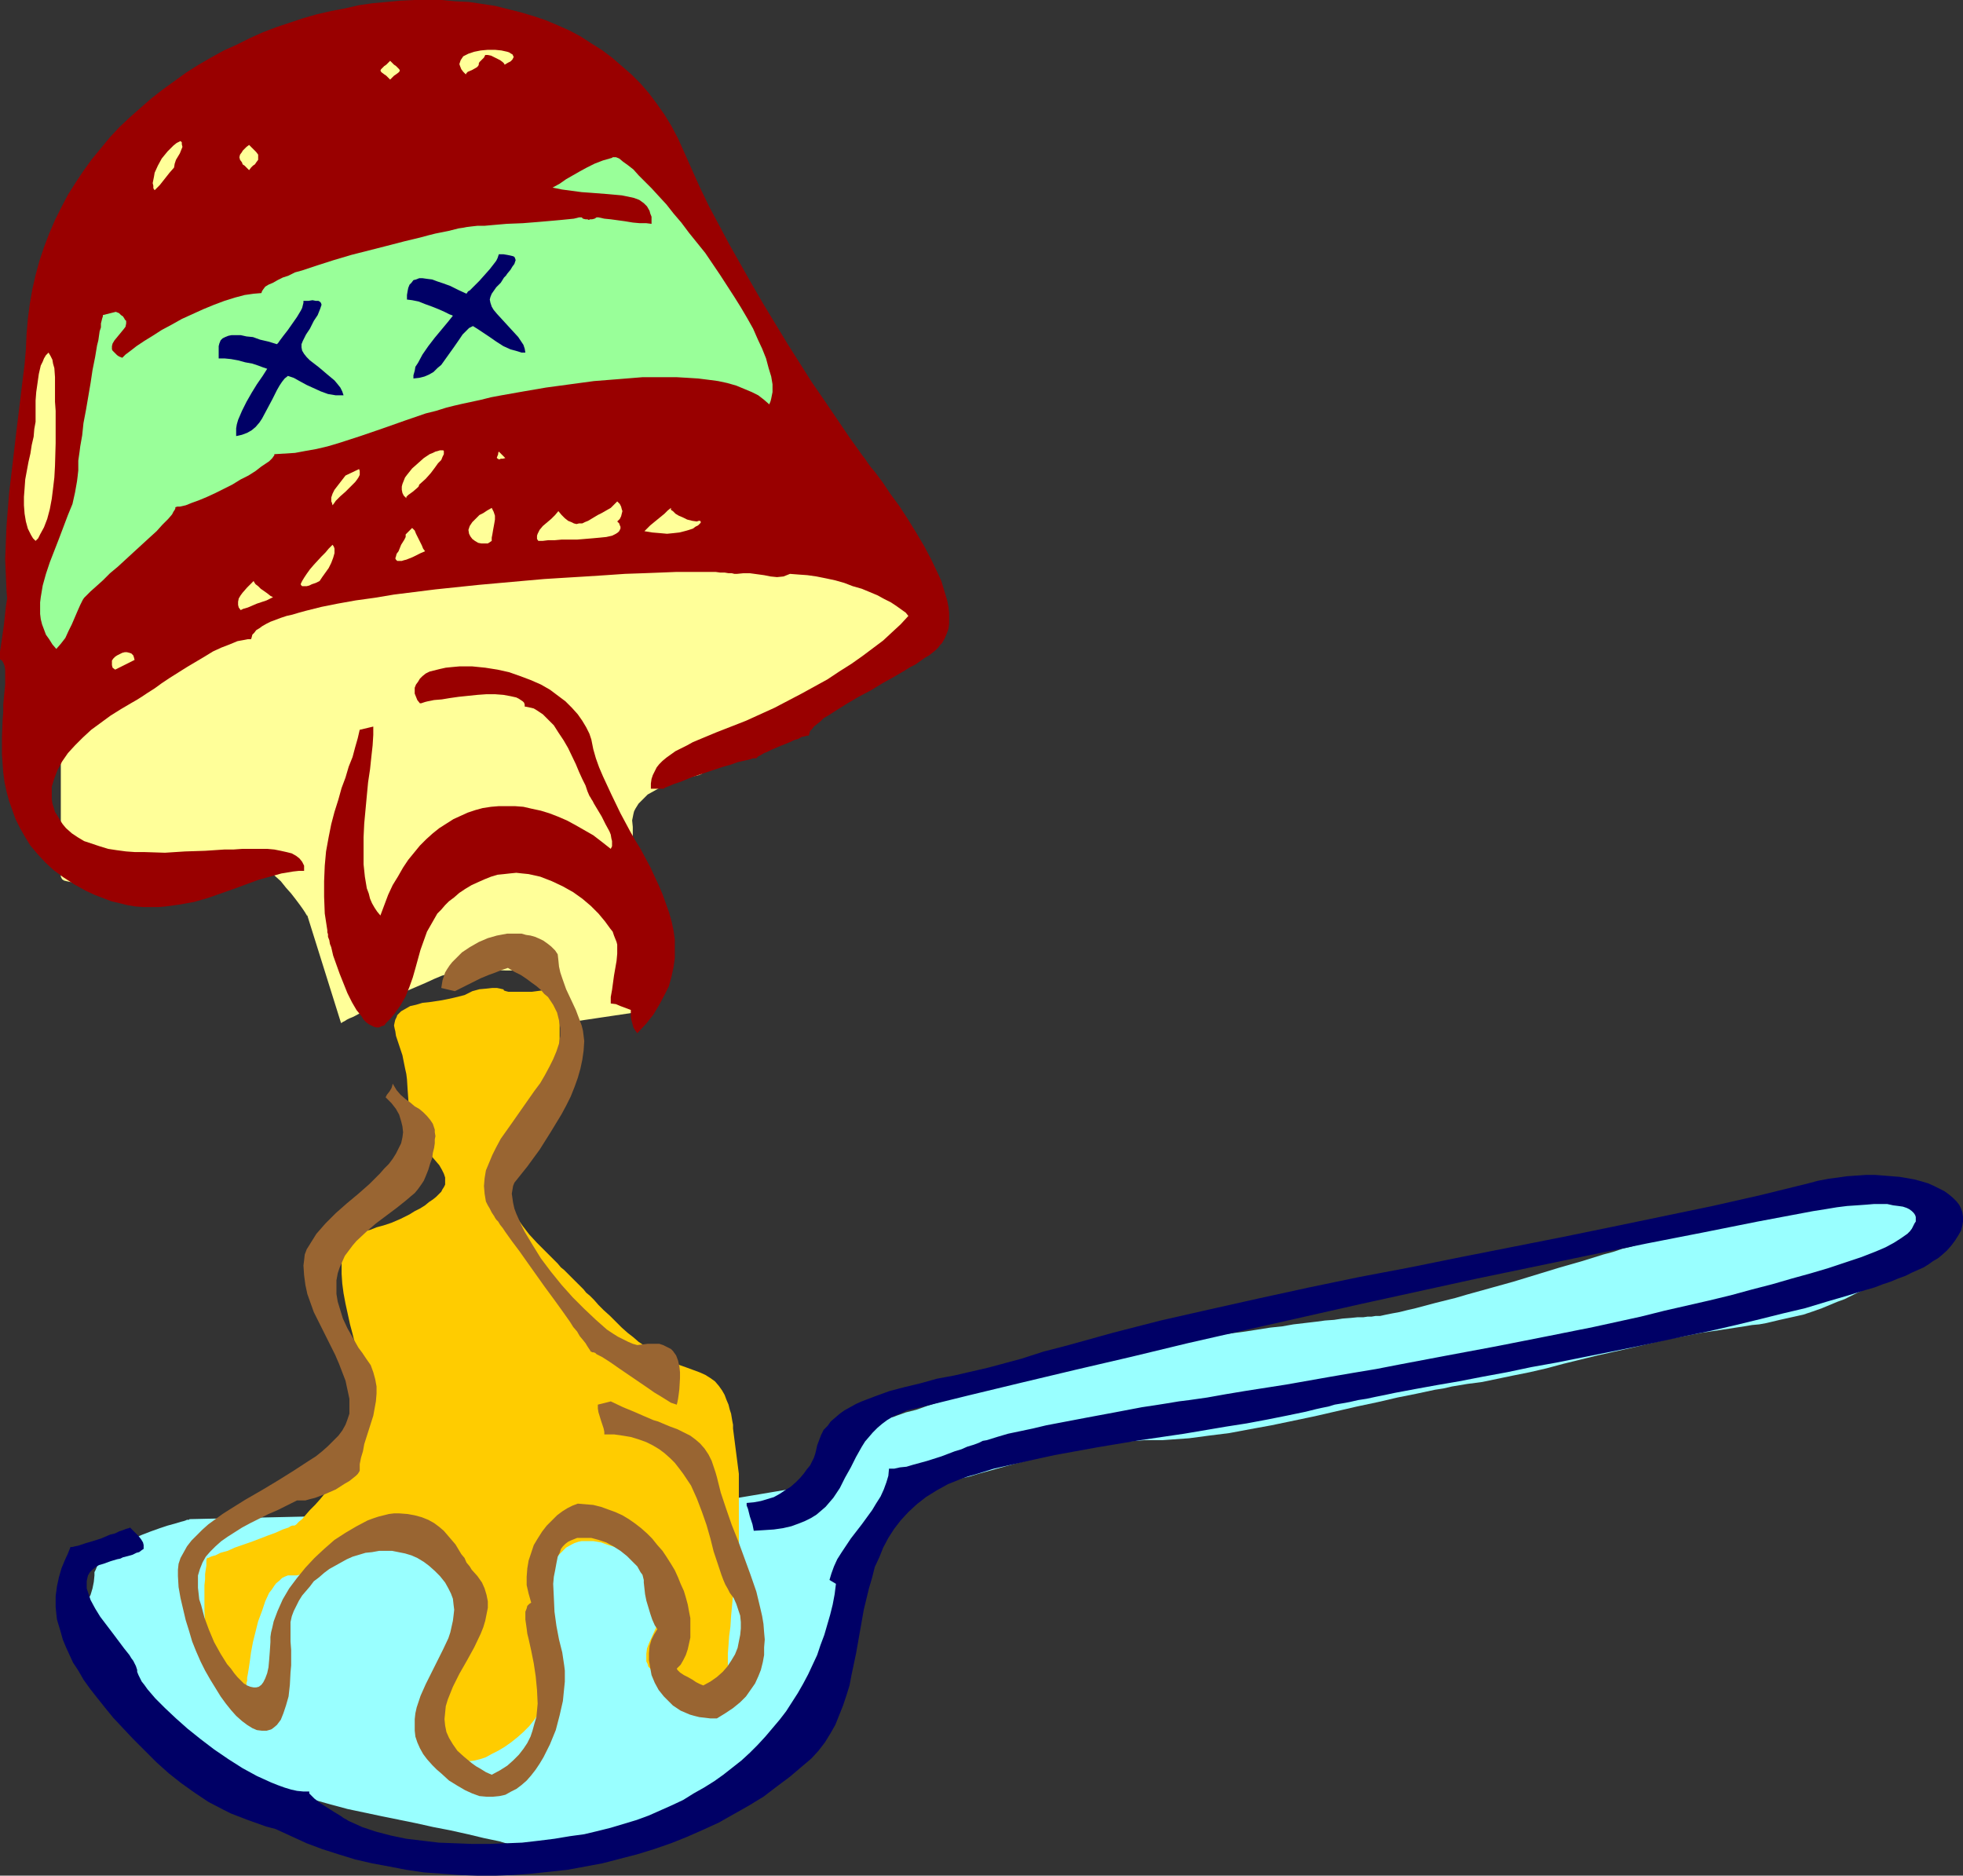 <?xml version="1.0" encoding="UTF-8" standalone="no"?>
<svg
   version="1.0"
   width="129.724mm"
   height="123.939mm"
   id="svg27"
   sodipodi:docname="Medicine &amp; Spoon 2.wmf"
   xmlns:inkscape="http://www.inkscape.org/namespaces/inkscape"
   xmlns:sodipodi="http://sodipodi.sourceforge.net/DTD/sodipodi-0.dtd"
   xmlns="http://www.w3.org/2000/svg"
   xmlns:svg="http://www.w3.org/2000/svg">
  <rect width="100%" height="100%" fill="#333333" stroke="none"/>
  <sodipodi:namedview
     id="namedview27"
     pagecolor="#ffffff"
     bordercolor="#000000"
     borderopacity="0.25"
     inkscape:showpageshadow="2"
     inkscape:pageopacity="0.0"
     inkscape:pagecheckerboard="0"
     inkscape:deskcolor="#d1d1d1"
     inkscape:document-units="mm" />
  <defs
     id="defs1">
    <pattern
       id="WMFhbasepattern"
       patternUnits="userSpaceOnUse"
       width="6"
       height="6"
       x="0"
       y="0" />
  </defs>
  <path
     style="fill:#99ffff;fill-opacity:1;fill-rule:evenodd;stroke:none"
     d="m 47.349,379.4 v 0 l -0.162,0.162 h -0.485 l -0.323,0.162 -0.485,0.162 -0.646,0.162 -1.616,0.485 -1.778,0.485 -1.939,0.646 -2.262,0.808 -2.101,0.808 -2.262,0.97 -2.101,1.131 -2.101,1.131 -1.778,1.293 -1.454,1.293 -0.646,0.646 -0.646,0.808 -0.323,0.646 -0.323,0.808 -0.323,0.646 v 0.808 l -0.162,1.616 -0.323,1.616 -0.485,1.616 -0.808,1.616 -0.808,1.616 -0.646,1.616 -0.646,1.616 -0.646,1.777 -0.485,1.616 -0.162,1.777 0.162,1.777 0.162,0.97 0.162,0.97 0.323,0.97 0.485,0.808 0.646,1.131 0.646,0.97 0.808,0.97 0.97,0.97 1.131,0.97 1.131,1.131 2.586,1.939 2.424,1.939 2.424,1.616 2.262,1.616 2.262,1.454 2.101,1.293 4.525,2.585 4.525,2.262 2.424,1.131 2.424,1.293 2.586,1.131 2.586,1.293 2.909,1.454 3.07,1.616 3.232,1.454 3.555,1.454 3.717,1.293 3.878,1.131 4.04,1.131 4.202,1.131 8.403,1.777 8.726,1.777 4.363,0.97 4.202,0.808 4.363,0.97 4.04,0.97 3.878,0.808 3.717,1.131 1.778,0.485 1.778,0.485 1.616,0.323 1.454,0.323 2.909,0.646 2.586,0.485 2.424,0.162 h 2.262 l 2.101,-0.162 2.101,-0.323 2.101,-0.485 2.262,-0.646 2.101,-0.808 2.424,-0.97 2.586,-1.131 1.454,-0.485 1.454,-0.646 1.454,-0.646 1.616,-0.808 1.778,-0.646 1.778,-0.808 3.555,-1.616 3.07,-1.616 3.07,-1.777 2.586,-1.777 2.424,-1.777 2.101,-1.616 2.101,-1.777 1.778,-1.777 1.616,-1.616 1.454,-1.616 1.454,-1.616 1.293,-1.616 1.131,-1.454 1.131,-1.293 0.97,-1.293 1.131,-1.131 0.97,-1.293 0.808,-1.454 0.808,-1.777 0.646,-1.777 0.646,-2.262 0.485,-2.262 0.808,-4.686 0.808,-4.686 0.323,-2.262 0.323,-2.101 0.485,-1.939 0.323,-1.777 0.323,-1.454 0.485,-1.293 0.323,-0.485 0.485,-0.646 0.808,-1.454 0.97,-1.616 1.293,-1.939 1.293,-2.101 1.454,-2.101 2.909,-4.363 1.454,-1.939 1.293,-1.939 1.293,-1.939 1.131,-1.454 0.485,-0.808 0.485,-0.485 0.323,-0.646 0.323,-0.485 0.323,-0.323 0.162,-0.162 v -0.162 l 0.162,-0.162 h 0.162 l 0.162,-0.162 0.646,-0.162 0.646,-0.323 0.97,-0.323 1.131,-0.323 1.293,-0.323 1.454,-0.485 1.454,-0.646 1.778,-0.485 1.939,-0.646 1.939,-0.646 2.101,-0.485 2.101,-0.646 4.686,-1.293 4.686,-1.293 5.01,-1.293 5.171,-1.293 5.171,-0.97 5.01,-0.97 4.848,-0.646 2.424,-0.323 2.424,-0.162 2.101,-0.162 h 2.262 2.101 l 2.262,-0.162 4.525,-0.323 4.848,-0.646 5.171,-0.646 5.171,-0.97 5.333,-0.97 10.827,-2.262 10.504,-2.424 5.333,-1.131 4.848,-1.131 4.848,-0.97 4.525,-0.97 2.101,-0.323 2.101,-0.485 1.939,-0.323 1.939,-0.323 3.717,-0.485 3.878,-0.808 3.878,-0.808 4.04,-0.808 4.202,-0.97 4.202,-1.131 8.565,-2.101 8.726,-1.939 8.726,-2.101 4.363,-0.808 4.202,-0.808 4.363,-0.646 4.202,-0.646 2.101,-0.323 1.939,-0.323 1.778,-0.162 1.778,-0.323 3.394,-0.808 2.909,-0.646 2.909,-0.646 2.424,-0.808 2.262,-0.808 1.939,-0.808 1.939,-0.808 1.778,-0.646 3.232,-1.616 2.909,-1.293 3.07,-1.293 1.616,-0.485 1.616,-0.808 1.454,-0.97 1.616,-1.131 2.747,-2.262 2.586,-2.424 1.131,-1.131 0.97,-1.131 0.97,-0.97 0.646,-0.97 0.646,-0.646 0.485,-0.646 0.162,-0.323 0.162,-0.162 v 0 l -0.162,-0.162 -0.162,-0.485 -0.646,-0.646 -0.646,-0.808 -0.97,-1.131 -1.131,-1.131 -1.131,-1.131 -1.454,-1.293 -1.454,-1.131 -1.616,-0.97 -1.778,-0.97 -1.778,-0.808 -1.939,-0.646 -1.939,-0.323 h -2.101 l -0.97,0.162 -1.131,0.162 -0.97,0.323 -1.293,0.323 -2.586,0.646 -2.909,0.808 -3.232,0.97 -3.394,0.97 -3.394,0.97 -7.272,2.101 -7.272,2.101 -3.555,0.97 -3.394,0.97 -3.07,0.808 -3.07,0.97 -2.586,0.646 -1.131,0.323 -1.131,0.323 -1.131,0.323 -1.454,0.323 -1.616,0.485 -1.778,0.485 -2.101,0.646 -2.101,0.485 -2.424,0.808 -2.424,0.646 -2.586,0.808 -2.586,0.808 -5.656,1.616 -5.818,1.777 -5.818,1.777 -5.818,1.616 -5.818,1.616 -2.747,0.808 -2.586,0.646 -2.586,0.646 -2.424,0.646 -2.424,0.646 -2.101,0.485 -1.939,0.485 -1.778,0.323 -1.616,0.323 -1.454,0.323 h -1.131 l -0.97,0.162 h -0.97 l -1.131,0.162 h -1.454 l -1.616,0.162 -2.101,0.162 -2.101,0.323 -2.262,0.162 -2.424,0.323 -2.747,0.323 -2.747,0.323 -2.747,0.485 -3.07,0.323 -6.141,0.97 -6.141,0.808 -6.464,0.97 -5.979,0.97 -3.07,0.485 -2.909,0.485 -2.747,0.323 -2.586,0.485 -2.424,0.485 -2.262,0.323 -2.262,0.485 -1.939,0.323 -1.616,0.485 -1.454,0.323 -1.293,0.323 -0.97,0.162 -0.808,0.323 -0.97,0.323 -0.97,0.323 -1.131,0.323 -2.586,0.808 -2.909,0.97 -2.909,0.97 -3.232,0.97 -6.787,2.101 -6.787,2.101 -3.232,0.97 -3.07,0.97 -2.747,0.97 -2.586,0.646 -2.262,0.808 -0.808,0.323 -0.97,0.162 -1.616,0.808 -1.616,0.808 -1.616,0.97 -1.616,1.293 -1.778,1.293 -1.616,1.454 -2.909,2.909 -1.454,1.454 -1.293,1.293 -1.131,1.293 -0.97,1.131 -0.808,0.97 -0.646,0.646 -0.162,0.162 -0.162,0.323 v 0 l -0.162,0.162 -33.613,5.655 z"
     id="path1" />
  <path
     style="fill:#ffcc00;fill-opacity:1;fill-rule:evenodd;stroke:none"
     d="m 125.725,247.062 v 0 h -0.162 l -0.646,-0.162 -0.808,-0.162 h -1.131 l -1.454,0.162 -1.778,0.162 -1.778,0.485 -0.97,0.485 -0.97,0.485 -1.293,0.323 -1.293,0.323 -1.454,0.323 -1.616,0.323 -3.232,0.485 -1.616,0.162 -1.616,0.485 -1.454,0.323 -1.131,0.646 -1.131,0.646 -0.97,0.97 -0.162,0.485 -0.323,0.646 -0.162,0.646 -0.162,0.808 0.162,0.808 0.162,0.646 0.162,1.131 0.323,0.97 0.646,1.939 0.646,1.939 0.323,1.616 0.323,1.616 0.323,1.454 0.162,1.293 0.162,2.585 0.162,2.262 0.162,2.424 0.162,1.131 0.323,1.293 0.323,1.454 0.485,1.616 0.646,1.454 0.808,1.454 0.808,1.293 1.131,1.131 0.97,1.131 0.97,1.131 0.97,1.131 0.646,1.131 0.485,0.97 0.323,0.97 v 1.131 0.646 l -0.323,0.646 -0.323,0.485 -0.323,0.646 -0.646,0.646 -0.646,0.646 -0.808,0.646 -0.97,0.646 -0.97,0.808 -1.293,0.808 -1.293,0.646 -1.293,0.808 -2.262,1.131 -2.262,0.97 -1.939,0.646 -1.778,0.485 -1.616,0.646 -1.454,0.323 -1.131,0.323 -1.131,0.485 -0.97,0.485 -0.808,0.646 -0.646,0.808 -0.485,0.97 -0.323,1.293 -0.162,0.646 v 0.808 0.97 0.97 2.262 l 0.162,2.424 0.323,2.424 0.485,2.585 1.131,5.171 0.646,2.424 0.646,2.585 0.646,2.262 0.646,2.101 0.646,1.939 0.485,1.616 0.485,1.454 0.162,0.485 0.162,0.485 0.162,0.323 0.162,0.323 v 0.162 0 l 0.162,0.162 v 0.485 l 0.162,0.646 v 0.646 0.646 0.646 l -0.162,1.616 -0.162,1.131 -0.323,1.131 -0.162,1.293 -0.485,1.293 -0.485,1.454 -0.646,1.777 -0.808,1.777 -1.131,1.777 -1.131,1.939 -2.747,3.716 -2.909,3.555 -1.454,1.777 -1.293,1.454 -1.293,1.293 -1.131,1.293 -0.808,0.97 -0.808,0.646 -0.323,0.323 -0.162,0.162 v 0.162 h -0.162 l -0.162,0.162 -0.323,0.162 h -0.485 l -0.485,0.162 -0.485,0.323 -1.454,0.485 -1.778,0.808 -1.778,0.646 -4.202,1.616 -4.202,1.454 -1.778,0.808 -1.778,0.485 -1.293,0.646 -0.646,0.162 -0.485,0.162 -0.323,0.162 -0.323,0.162 h -0.323 v 0 0.162 l -0.162,0.323 v 0.646 0.808 l -0.162,0.97 -0.162,1.131 v 1.293 l -0.162,1.454 v 3.07 3.393 l 0.162,3.232 0.485,3.232 0.323,1.616 0.485,1.454 0.485,1.293 0.808,1.293 0.808,1.131 0.646,0.97 0.97,0.97 0.808,0.97 0.808,0.646 0.808,0.646 0.808,0.485 0.646,0.485 0.485,0.323 0.485,0.162 0.323,0.323 v 0 -0.323 l 0.162,-0.485 v -0.485 l 0.162,-0.485 v -0.808 l 0.162,-0.808 0.162,-0.97 0.323,-2.101 0.323,-2.424 0.485,-2.585 0.646,-2.585 0.646,-2.585 0.97,-2.585 0.808,-2.424 0.97,-2.101 0.646,-0.808 0.646,-0.97 0.485,-0.646 0.808,-0.646 0.646,-0.646 0.646,-0.323 0.808,-0.323 h 0.646 1.616 l 1.293,-0.323 1.454,-0.485 1.131,-0.485 2.424,-1.293 2.262,-1.616 2.586,-1.616 1.293,-0.646 1.454,-0.646 1.454,-0.646 1.778,-0.485 1.778,-0.162 2.101,-0.162 3.878,0.162 h 1.939 l 1.778,0.162 1.778,0.323 1.616,0.323 1.454,0.485 1.293,0.485 1.293,0.485 1.131,0.646 0.97,0.808 0.808,0.97 0.646,0.97 0.485,1.293 0.162,1.293 0.162,1.454 v 3.07 l -0.323,2.909 -0.323,2.747 -0.323,2.585 -0.646,2.747 -0.808,2.585 -0.646,2.909 -1.131,2.909 -0.485,1.616 -0.646,1.454 -0.646,1.293 -0.808,1.131 -0.646,0.97 -0.323,0.646 -0.323,0.485 -0.646,0.808 -0.485,0.808 -0.485,0.808 -0.162,0.646 -0.162,0.808 0.162,0.485 0.323,0.646 0.646,0.485 0.808,0.646 1.131,0.485 1.293,0.485 0.97,0.646 0.808,0.646 0.646,0.646 0.485,0.646 0.485,0.808 0.646,1.293 0.808,1.293 0.323,0.485 0.323,0.485 0.646,0.485 0.646,0.162 0.808,0.162 0.97,0.162 1.131,-0.162 1.293,-0.323 1.454,-0.485 1.454,-0.808 1.616,-0.808 1.616,-0.97 1.616,-1.131 1.616,-1.293 1.454,-1.293 1.454,-1.454 1.293,-1.616 1.131,-1.616 0.97,-1.454 0.808,-1.616 0.323,-1.777 0.162,-1.454 v -1.777 -1.616 l -0.162,-3.716 -0.162,-3.716 -0.323,-3.555 -0.162,-1.777 -0.162,-1.454 -0.162,-1.454 v -1.131 l -0.162,-0.97 v -0.808 -0.323 -0.323 -0.162 -0.485 l 0.162,-0.646 0.162,-0.97 0.323,-1.293 0.323,-1.293 0.485,-1.293 0.485,-1.454 0.808,-1.293 0.808,-1.293 1.131,-1.131 1.131,-1.131 1.454,-0.808 0.646,-0.323 0.97,-0.323 0.808,-0.162 h 0.97 0.808 1.131 l 1.939,0.323 1.778,0.646 1.616,0.485 1.616,0.808 1.293,0.97 1.131,0.808 1.131,1.131 0.97,1.131 0.808,0.97 0.808,1.293 1.293,2.424 1.131,2.262 1.131,2.262 0.323,0.485 0.162,0.646 v 1.131 l -0.323,1.131 -0.485,1.293 -2.424,5.332 -0.485,1.293 -0.162,1.293 v 1.293 0.646 l 0.323,0.646 0.162,0.646 0.485,0.485 0.485,0.646 0.808,0.646 0.808,0.485 0.808,0.646 1.131,0.485 1.293,0.485 1.293,0.485 1.131,0.485 1.131,0.323 1.131,0.485 1.778,0.485 1.616,0.162 1.293,0.323 1.131,-0.162 0.97,-0.162 0.808,-0.323 0.485,-0.485 0.485,-0.485 0.323,-0.808 0.162,-0.646 0.323,-1.939 v -1.939 -0.646 -0.646 -0.808 -0.808 l 0.162,-2.101 0.162,-2.262 0.323,-2.424 0.162,-2.585 0.485,-5.332 0.323,-2.585 0.162,-2.424 0.323,-2.262 0.162,-1.939 0.162,-0.97 v -0.808 l 0.162,-0.646 v -0.646 l 0.162,-0.485 v -0.323 -0.162 -0.162 -16.805 l -1.454,-11.311 v -0.485 -0.485 l -0.162,-0.808 -0.162,-0.97 -0.162,-0.97 -0.323,-0.97 -0.323,-1.293 -0.485,-1.131 -0.485,-1.293 -0.646,-1.131 -0.808,-1.131 -0.97,-1.131 -1.131,-0.808 -1.293,-0.808 -1.454,-0.646 -3.07,-1.131 -2.747,-0.97 -2.747,-1.293 -2.586,-1.454 -2.586,-1.777 -1.454,-0.97 -1.293,-1.131 -1.454,-1.131 -1.454,-1.293 -1.454,-1.454 -1.454,-1.454 -1.616,-1.454 -1.293,-1.293 -1.131,-1.293 -0.97,-0.97 -0.97,-0.808 -0.646,-0.808 -1.454,-1.454 -2.586,-2.585 -0.808,-0.808 -0.808,-0.646 -0.808,-0.97 -0.97,-0.97 -4.202,-4.201 -1.939,-2.101 -1.616,-2.101 -1.454,-2.101 -0.646,-1.131 -0.485,-0.97 -0.323,-1.131 -0.323,-1.131 -0.162,-0.97 -0.162,-1.131 0.162,-0.485 v -0.646 l 0.485,-1.616 0.485,-1.616 0.808,-1.939 0.97,-1.939 1.131,-2.262 2.424,-4.201 1.131,-2.101 1.131,-1.939 1.131,-1.777 0.97,-1.616 0.808,-1.293 0.162,-0.646 0.323,-0.485 0.323,-0.323 0.162,-0.162 v -0.323 h 0.162 v -25.207 h -0.162 l -0.485,0.162 h -0.646 -0.97 l -0.97,0.162 h -1.293 l -2.424,0.323 h -2.747 -2.101 -0.97 l -0.646,-0.162 -0.485,-0.162 z"
     id="path2" />
  <path
     style="fill:#ffff99;fill-opacity:1;fill-rule:evenodd;stroke:none"
     d="m 15.19,182.429 v -0.485 l 0.323,-0.485 0.323,-0.808 0.485,-0.646 0.485,-0.808 0.808,-0.808 0.808,-0.97 0.808,-0.97 0.97,-1.131 1.131,-0.97 2.262,-2.262 2.586,-2.262 2.586,-2.424 2.909,-2.262 2.747,-2.101 2.909,-2.101 2.586,-1.777 1.454,-0.646 1.131,-0.808 1.293,-0.646 1.131,-0.485 1.131,-0.323 0.97,-0.323 0.97,-0.162 0.808,-0.162 h 0.808 0.97 l 1.939,-0.323 2.262,-0.485 2.586,-0.485 2.586,-0.646 2.747,-0.646 3.07,-0.808 2.909,-0.808 6.141,-1.616 2.909,-0.646 2.909,-0.646 2.747,-0.485 2.747,-0.485 2.424,-0.323 h 2.101 l 2.262,-0.162 2.101,-0.162 2.262,-0.162 2.424,-0.485 2.586,-0.323 2.586,-0.485 2.586,-0.485 2.909,-0.485 2.909,-0.646 3.07,-0.485 3.232,-0.485 3.394,-0.485 3.555,-0.323 3.717,-0.162 4.04,-0.323 h 4.04 4.202 l 4.04,-0.162 4.04,-0.323 4.04,-0.323 7.757,-0.97 7.434,-0.97 3.555,-0.646 3.717,-0.485 3.394,-0.485 3.555,-0.323 3.232,-0.485 3.394,-0.162 3.232,-0.162 3.232,-0.162 h 3.07 2.747 7.434 2.262 l 1.939,0.162 1.778,0.162 1.616,0.323 1.454,0.485 1.293,0.485 1.131,0.808 0.97,0.808 0.97,1.131 0.646,1.293 0.646,1.454 0.646,1.454 0.646,1.293 0.646,0.97 0.808,0.97 0.646,0.808 0.646,0.808 0.485,0.646 0.323,0.808 0.162,0.808 -0.162,0.97 v 0.485 l -0.323,0.485 -0.323,0.646 -0.323,0.646 -0.485,0.808 -0.485,0.808 -0.808,0.808 -0.808,0.97 -0.808,0.97 -0.97,0.97 -1.131,1.293 -1.293,1.293 -1.293,1.293 -1.454,1.293 -3.232,2.747 -3.555,2.747 -3.717,2.585 -3.878,2.747 -4.04,2.585 -3.878,2.424 -3.878,2.262 -3.717,2.101 -1.778,0.97 -1.778,1.131 -1.616,0.808 -1.454,0.808 -1.454,0.808 -1.293,0.646 -1.293,0.646 -0.97,0.646 -0.97,0.485 -0.808,0.323 -0.646,0.323 -0.485,0.323 h -0.162 l -0.162,0.162 v 0 h -0.162 l -0.646,0.162 -0.808,0.162 -0.97,0.323 -1.293,0.323 -1.454,0.323 -1.454,0.485 -1.616,0.646 -1.616,0.808 -1.454,0.808 -1.454,0.808 -1.131,1.131 -1.131,1.131 -0.808,1.293 -0.323,0.646 -0.162,0.646 -0.162,0.808 -0.162,0.808 0.162,1.616 v 2.101 l 0.162,2.262 0.162,2.262 0.97,10.341 0.323,2.424 0.162,2.262 0.323,2.101 0.162,1.939 0.162,1.454 v 0.646 l 0.162,0.485 v 0.485 0.323 0.162 0 16.805 l -19.554,2.909 -5.494,-12.765 h -0.162 -0.646 -0.808 l -1.131,-0.162 h -1.293 l -1.616,-0.162 h -1.616 -1.939 l -3.717,-0.162 h -3.555 -1.778 l -1.616,0.162 -1.454,0.162 -1.131,0.162 -0.485,0.162 -0.646,0.323 -1.616,0.485 -1.939,0.808 -2.101,0.97 -2.262,0.97 -2.262,0.97 -4.686,2.262 -2.424,1.131 -2.101,1.131 -2.101,0.808 -1.778,0.97 -0.646,0.323 -0.808,0.323 -0.646,0.323 -0.485,0.323 -0.323,0.162 -0.323,0.162 -0.162,0.162 h -0.162 L 76.76,228.642 H 76.598 V 228.48 l -0.162,-0.162 -0.162,-0.323 -0.323,-0.485 -0.323,-0.485 -0.808,-1.131 -0.97,-1.293 -1.131,-1.454 -1.293,-1.454 -1.293,-1.616 -1.616,-1.454 -1.454,-1.293 -1.616,-1.293 -1.778,-0.97 -1.616,-0.646 -0.808,-0.162 -0.808,-0.162 h -0.808 -0.97 l -0.808,0.323 -0.808,0.323 -0.808,0.323 -0.97,0.485 -1.131,0.323 -1.131,0.323 -1.454,0.485 -1.454,0.323 -3.07,0.808 -3.394,0.485 -3.394,0.646 -7.272,0.97 -3.394,0.323 -3.232,0.323 h -1.616 -1.454 l -1.454,0.162 -1.293,-0.162 h -1.131 l -1.131,-0.162 -0.808,-0.162 -0.808,-0.162 -0.646,-0.162 -0.485,-0.323 -0.162,-0.323 -0.162,-0.323 z"
     id="path3" />
  <path
     style="fill:#990000;fill-opacity:1;fill-rule:evenodd;stroke:none"
     d="m 184.062,143.325 1.616,-0.162 h 1.616 l 3.555,0.485 1.616,0.323 1.616,0.162 1.616,-0.162 0.808,-0.323 0.808,-0.323 2.101,0.162 2.262,0.162 2.262,0.323 2.424,0.485 2.262,0.485 2.262,0.646 2.101,0.808 2.262,0.646 1.939,0.808 1.939,0.808 1.778,0.97 1.616,0.808 1.454,0.97 1.131,0.808 1.131,0.808 0.646,0.808 -1.939,2.101 -2.101,1.939 -2.262,2.101 -2.586,1.939 -2.586,1.939 -2.747,1.939 -3.07,1.939 -2.909,1.939 -3.232,1.777 -3.232,1.777 -3.394,1.777 -3.394,1.777 -3.555,1.616 -3.555,1.616 -3.717,1.454 -3.717,1.454 -1.939,0.808 -1.939,0.808 -1.939,0.808 -1.454,0.808 -1.616,0.808 -1.293,0.646 -1.131,0.808 -1.131,0.808 -0.97,0.808 -0.808,0.808 -0.646,0.808 -0.485,0.97 -0.485,0.97 -0.323,0.97 -0.162,1.131 v 1.293 h 3.232 l 0.162,-0.162 0.323,-0.162 0.808,-0.323 1.131,-0.485 1.454,-0.485 1.616,-0.646 1.616,-0.646 3.878,-1.293 3.878,-1.293 1.778,-0.485 1.778,-0.646 1.454,-0.323 1.454,-0.323 0.97,-0.323 h 0.485 0.323 l 0.162,-0.162 0.323,-0.323 0.646,-0.323 0.808,-0.485 0.808,-0.323 0.97,-0.485 2.262,-0.97 2.424,-0.97 0.97,-0.485 1.131,-0.323 0.808,-0.485 0.808,-0.162 0.646,-0.162 h 0.323 l 0.162,-0.485 0.162,-0.646 0.485,-0.485 0.485,-0.646 0.808,-0.646 0.808,-0.646 0.808,-0.808 1.131,-0.646 2.262,-1.454 2.586,-1.616 2.747,-1.616 3.07,-1.616 2.909,-1.777 2.909,-1.616 2.747,-1.616 1.293,-0.808 1.293,-0.646 1.131,-0.808 1.131,-0.808 1.131,-0.646 0.808,-0.646 0.808,-0.646 0.646,-0.646 0.485,-0.646 0.485,-0.485 0.646,-1.131 0.485,-1.131 0.485,-1.293 0.162,-1.293 v -1.293 -1.454 l -0.162,-1.454 -0.323,-1.616 -0.485,-1.616 -0.97,-3.232 -0.808,-1.777 -1.616,-3.393 -1.778,-3.393 -2.101,-3.555 -2.101,-3.393 -2.101,-3.232 -2.262,-3.07 -1.939,-2.909 -1.939,-2.585 -0.97,-1.131 -0.808,-1.131 -0.646,-0.97 -0.646,-0.808 -3.232,-4.524 -3.07,-4.524 -3.07,-4.524 -3.232,-4.686 -6.141,-9.695 -5.979,-9.857 -2.909,-5.009 -2.747,-4.848 -2.747,-4.848 -2.586,-4.848 -2.586,-4.848 -2.262,-4.686 -2.101,-4.686 -1.939,-4.363 -1.454,-3.232 -1.616,-3.07 -1.778,-2.909 -1.939,-2.747 -1.939,-2.585 -2.101,-2.424 -2.262,-2.262 -2.424,-2.101 -2.424,-2.101 -2.586,-1.939 -2.586,-1.616 -2.747,-1.777 -2.747,-1.454 -2.909,-1.293 -3.07,-1.293 -2.909,-0.97 -3.232,-0.97 -3.232,-0.808 -3.232,-0.808 -3.232,-0.485 -3.232,-0.485 -3.394,-0.162 L 110.373,0 h -3.394 -3.394 l -3.555,0.162 -3.394,0.323 -3.555,0.323 -3.394,0.485 -3.555,0.808 -3.394,0.646 -3.555,0.808 -3.394,0.97 -3.394,1.131 -3.394,1.131 -3.394,1.293 -3.232,1.454 -3.232,1.616 -3.232,1.454 -3.232,1.777 -3.07,1.777 -3.07,1.939 -2.909,2.101 -2.909,2.101 -2.909,2.262 -2.586,2.262 -2.747,2.424 -2.586,2.424 -2.424,2.585 -2.262,2.747 -2.262,2.747 -2.101,2.909 -1.939,2.909 -1.939,3.07 -1.616,3.07 -1.616,3.232 -1.454,3.393 -1.293,3.393 -1.131,3.393 -0.97,3.555 -0.808,3.555 -0.646,3.716 -0.485,3.716 -0.323,3.878 -0.162,3.716 -0.323,3.716 -0.485,3.878 -0.485,4.04 -0.97,7.918 -0.97,8.241 -0.97,8.241 -0.323,4.04 -0.323,4.201 -0.162,4.04 -0.162,4.04 0.162,3.878 0.162,3.878 0.162,2.101 -0.323,2.101 -0.485,4.524 -0.323,2.262 -0.323,2.262 L 0,162.715 v 1.939 l 0.485,0.323 0.323,0.485 0.323,0.808 0.162,0.97 v 1.131 1.131 1.454 l -0.162,1.616 -0.162,1.616 -0.162,1.777 v 1.939 l -0.162,1.939 -0.162,4.201 v 4.363 l 0.162,2.262 0.162,2.262 0.323,2.424 0.485,2.262 0.646,2.424 0.808,2.262 0.808,2.262 1.131,2.262 1.293,2.262 1.293,2.101 1.778,2.101 1.939,2.101 2.101,1.939 2.424,1.777 2.747,1.777 2.909,1.616 2.101,0.97 2.101,0.808 2.101,0.808 2.101,0.485 1.939,0.485 1.939,0.323 2.101,0.162 h 1.778 1.939 l 1.778,-0.162 3.555,-0.485 3.555,-0.646 3.394,-0.97 3.232,-1.131 3.232,-1.131 3.07,-1.131 3.07,-1.131 2.909,-0.808 2.909,-0.808 2.909,-0.485 1.454,-0.162 h 1.293 v -1.293 l -0.485,-0.97 -0.646,-0.808 -0.808,-0.646 -1.131,-0.646 -1.293,-0.323 -1.454,-0.323 -1.616,-0.323 -1.778,-0.162 H 64.963 62.862 60.6 L 58.338,212.16 h -2.262 l -4.848,0.323 -5.01,0.162 -5.01,0.323 -5.01,-0.162 h -2.424 l -2.262,-0.162 -2.424,-0.323 -2.101,-0.323 -2.101,-0.646 -1.939,-0.646 -1.939,-0.646 -1.616,-0.97 -1.454,-0.97 -1.454,-1.293 -0.808,-0.97 -0.646,-0.97 -0.646,-1.131 -0.646,-0.97 -0.323,-1.131 -0.323,-0.97 -0.162,-1.131 v -1.131 -0.97 -0.97 l 0.646,-2.101 0.808,-2.101 1.131,-2.101 1.454,-2.101 1.778,-1.939 1.939,-1.939 2.101,-1.939 2.424,-1.777 2.424,-1.777 2.586,-1.616 2.747,-1.616 1.131,-0.646 1.293,-0.808 1.454,-0.97 1.778,-1.131 1.778,-1.293 1.939,-1.293 4.363,-2.747 4.363,-2.585 2.101,-1.293 2.101,-0.97 2.101,-0.808 1.939,-0.808 1.778,-0.323 0.808,-0.162 h 0.808 l 0.162,-0.485 0.162,-0.646 0.485,-0.485 0.485,-0.646 0.808,-0.485 0.646,-0.485 1.131,-0.646 0.97,-0.485 1.293,-0.485 1.293,-0.485 1.454,-0.485 1.454,-0.323 1.616,-0.485 1.778,-0.485 1.939,-0.485 1.939,-0.485 4.04,-0.808 4.525,-0.808 4.686,-0.646 4.848,-0.808 5.171,-0.646 5.171,-0.646 10.827,-1.131 10.827,-0.97 5.494,-0.485 5.171,-0.323 5.333,-0.323 5.01,-0.323 4.686,-0.323 4.686,-0.162 4.202,-0.162 4.04,-0.162 h 1.778 1.778 3.232 1.454 1.454 l 1.131,0.162 h 1.131 l 0.97,0.162 h 0.808 l 0.646,0.162 z"
     id="path4" />
  <path
     style="fill:#ffff99;fill-opacity:1;fill-rule:evenodd;stroke:none"
     d="m 43.47,41.85 -1.131,1.293 -2.424,3.07 -1.293,1.293 -0.323,-0.485 v -0.646 l -0.162,-0.646 0.162,-0.808 0.162,-0.808 0.162,-0.97 0.808,-1.777 0.97,-1.777 1.454,-1.777 0.646,-0.646 0.808,-0.808 0.808,-0.646 0.97,-0.485 0.323,0.323 v 0.485 l 0.162,0.646 -0.323,0.808 -0.323,0.808 -0.485,0.808 -0.485,0.808 -0.323,0.97 z"
     id="path5" />
  <path
     style="fill:#ffff99;fill-opacity:1;fill-rule:evenodd;stroke:none"
     d="m 62.216,42.497 -0.646,-0.646 -0.485,-0.485 -0.485,-0.323 -0.162,-0.485 -0.485,-0.646 -0.162,-0.646 0.162,-0.646 0.485,-0.646 0.162,-0.323 0.485,-0.485 0.485,-0.485 0.646,-0.485 0.485,0.485 0.485,0.485 0.485,0.485 0.323,0.323 0.485,0.646 v 0.646 0.646 l -0.485,0.646 -0.323,0.485 -0.485,0.323 -0.485,0.485 z"
     id="path6" />
  <path
     style="fill:#ffff99;fill-opacity:1;fill-rule:evenodd;stroke:none"
     d="m 97.445,19.875 -0.485,-0.485 -0.485,-0.485 -0.485,-0.323 -0.646,-0.485 -0.162,-0.162 -0.162,-0.323 0.162,-0.323 0.162,-0.162 0.323,-0.323 0.323,-0.323 0.485,-0.323 0.485,-0.485 0.485,-0.485 0.485,0.485 0.485,0.485 0.485,0.323 0.323,0.323 0.323,0.323 0.162,0.162 0.162,0.323 -0.162,0.323 -0.162,0.162 -0.646,0.485 -0.485,0.323 -0.485,0.485 z"
     id="path7" />
  <path
     style="fill:#ffff99;fill-opacity:1;fill-rule:evenodd;stroke:none"
     d="m 119.584,16.158 -0.162,0.323 -0.323,0.323 -1.131,0.646 -1.131,0.485 -0.323,0.323 -0.162,0.323 -0.646,-0.646 -0.485,-0.646 -0.323,-0.808 -0.162,-0.485 0.162,-0.485 0.162,-0.485 0.323,-0.485 0.323,-0.485 0.646,-0.323 0.646,-0.323 1.454,-0.485 1.616,-0.323 1.778,-0.162 h 1.778 l 1.616,0.162 1.454,0.323 0.485,0.162 0.485,0.323 0.323,0.162 0.162,0.323 0.162,0.323 -0.162,0.323 -0.162,0.323 -0.485,0.485 -0.646,0.323 -0.808,0.485 -0.162,-0.323 -0.323,-0.323 -0.646,-0.485 -0.646,-0.323 -1.616,-0.808 -0.808,-0.162 h -0.646 l -0.162,0.323 -0.162,0.323 -1.131,1.131 -0.162,0.323 z"
     id="path8" />
  <path
     style="fill:#ffff99;fill-opacity:1;fill-rule:evenodd;stroke:none"
     d="m 13.736,96.304 v 1.939 2.101 l 0.162,2.262 v 2.585 5.494 l -0.162,5.655 -0.162,2.909 -0.323,2.747 -0.323,2.585 -0.485,2.585 -0.646,2.424 -0.808,2.101 -0.97,1.777 -0.485,0.97 -0.646,0.646 -0.646,-0.646 -0.485,-0.808 -0.808,-1.616 -0.485,-1.777 -0.323,-1.939 -0.162,-2.101 v -2.101 l 0.162,-2.101 0.162,-2.262 0.808,-4.363 0.485,-2.101 0.323,-2.101 0.485,-2.101 0.162,-1.939 0.323,-1.777 v -1.616 -1.777 -1.939 L 9.05,97.92 9.373,95.658 9.696,93.396 l 0.485,-2.101 0.485,-0.97 0.323,-0.808 0.485,-0.808 0.646,-0.646 0.485,0.808 0.485,0.97 0.162,0.97 0.323,1.131 0.162,2.262 z"
     id="path9" />
  <path
     style="fill:#99ff99;fill-opacity:1;fill-rule:evenodd;stroke:none"
     d="m 192.142,100.99 -1.293,-1.131 -1.454,-1.131 -1.616,-0.808 -1.939,-0.808 -1.939,-0.808 -2.262,-0.646 -2.262,-0.485 -2.424,-0.323 -2.586,-0.323 -2.586,-0.162 -2.747,-0.162 h -2.747 -5.818 l -5.979,0.485 -6.141,0.485 -5.979,0.808 -5.979,0.808 -5.656,0.97 -5.494,0.97 -2.586,0.485 -2.586,0.646 -2.262,0.485 -2.262,0.485 -2.101,0.485 -1.939,0.485 -2.586,0.808 -2.586,0.646 -5.171,1.777 -5.494,1.939 -5.656,1.939 -5.494,1.777 -2.747,0.808 -2.747,0.646 -2.747,0.485 -2.586,0.485 -2.586,0.162 -2.586,0.162 v 0.323 l -0.162,0.162 -0.323,0.485 -0.323,0.323 -0.485,0.485 -0.485,0.323 -1.454,0.97 -1.454,1.131 -1.778,1.131 -1.939,0.97 -2.101,1.293 -4.202,2.101 -2.101,0.97 -1.939,0.808 -1.778,0.646 -1.616,0.646 -1.454,0.323 H 44.278 l -0.485,0.162 v 0.323 l -0.162,0.323 -0.323,0.485 -0.323,0.646 -0.97,1.131 -1.454,1.454 -1.454,1.616 -1.778,1.616 -1.939,1.777 -1.939,1.777 -4.04,3.716 -1.939,1.616 -1.778,1.777 -1.616,1.454 -1.454,1.293 -0.646,0.646 -0.485,0.485 -0.485,0.485 -0.323,0.485 -0.646,1.293 -0.646,1.454 -1.454,3.393 -0.808,1.616 -0.808,1.777 -1.131,1.454 -1.131,1.293 -0.97,-1.131 -0.808,-1.293 -0.808,-1.131 -0.485,-1.293 -0.485,-1.293 -0.323,-1.293 -0.162,-1.293 v -1.454 -1.454 l 0.162,-1.293 0.485,-2.909 0.808,-2.909 0.97,-2.909 2.262,-5.817 2.262,-5.979 1.131,-2.747 0.646,-2.909 0.485,-2.747 0.162,-1.293 0.162,-1.454 v -0.646 -0.808 -0.97 l 0.162,-1.131 0.162,-1.131 0.162,-1.293 0.485,-2.747 0.323,-3.07 0.646,-3.393 1.131,-6.625 0.485,-3.232 0.646,-3.232 0.485,-2.909 0.323,-1.293 0.162,-1.131 0.162,-1.131 0.323,-0.97 v -0.97 l 0.162,-0.646 0.162,-0.646 0.162,-0.485 v -0.162 -0.162 l 3.232,-0.808 0.808,0.323 0.485,0.485 0.485,0.323 0.323,0.485 0.162,0.323 0.323,0.323 v 0.646 l -0.162,0.808 -0.485,0.646 -2.262,2.747 -0.485,0.808 -0.162,0.646 v 0.808 l 0.162,0.323 0.323,0.323 0.323,0.323 0.485,0.485 0.485,0.323 0.808,0.323 0.323,-0.323 0.485,-0.485 0.646,-0.485 0.646,-0.485 1.454,-1.131 1.939,-1.293 2.101,-1.293 2.262,-1.454 2.424,-1.293 2.586,-1.454 5.333,-2.424 2.747,-1.131 2.586,-0.97 2.586,-0.808 2.424,-0.646 2.262,-0.323 1.939,-0.162 0.162,-0.485 0.323,-0.485 0.485,-0.646 0.808,-0.485 1.131,-0.485 1.131,-0.646 1.293,-0.646 1.454,-0.485 1.616,-0.808 1.778,-0.485 1.939,-0.646 1.939,-0.646 4.04,-1.293 4.363,-1.293 8.888,-2.262 4.363,-1.131 4.04,-0.97 1.778,-0.485 1.939,-0.485 1.616,-0.323 1.616,-0.323 1.293,-0.323 1.293,-0.323 1.131,-0.162 0.808,-0.162 1.293,-0.162 1.454,-0.162 h 1.778 l 1.778,-0.162 3.717,-0.323 4.04,-0.162 4.04,-0.323 3.717,-0.323 1.778,-0.162 1.616,-0.162 1.616,-0.162 1.293,-0.323 h 0.646 l 0.323,0.323 0.646,0.162 h 0.485 l 0.323,0.162 0.323,-0.162 h 0.485 l 0.646,-0.162 0.485,-0.323 h 0.485 l 1.454,0.323 1.616,0.162 3.555,0.485 1.939,0.323 1.778,0.162 h 1.616 l 1.293,0.162 v -0.97 -0.808 l -0.323,-0.808 -0.162,-0.646 -0.646,-1.131 -0.808,-0.808 -1.131,-0.808 -1.293,-0.485 -1.454,-0.323 -1.616,-0.323 -1.778,-0.162 -1.778,-0.162 -2.101,-0.162 -2.101,-0.162 -2.262,-0.162 -2.424,-0.323 -2.424,-0.323 -2.424,-0.485 1.778,-0.97 1.616,-1.131 3.394,-1.939 1.778,-0.97 1.939,-0.97 2.101,-0.808 2.262,-0.646 0.162,-0.162 h 0.323 0.162 0.323 l 0.808,0.323 0.97,0.808 1.131,0.808 1.454,1.131 1.293,1.454 1.616,1.616 1.616,1.616 1.778,1.939 1.939,2.101 1.778,2.262 1.939,2.262 1.939,2.585 4.04,5.009 3.717,5.494 3.555,5.494 1.616,2.585 1.616,2.747 1.454,2.585 1.131,2.585 1.131,2.424 0.97,2.424 0.646,2.424 0.646,2.101 0.323,1.939 V 97.92 l -0.323,1.616 -0.162,0.646 z"
     id="path10" />
  <path
     style="fill:#ffff99;fill-opacity:1;fill-rule:evenodd;stroke:none"
     d="m 104.717,121.027 -0.162,0.485 -0.323,0.323 -1.131,0.97 -1.131,0.808 -0.485,0.485 v 0.323 l -0.646,-0.646 -0.323,-0.646 -0.162,-0.808 v -0.808 l 0.162,-0.646 0.323,-0.808 0.323,-0.808 0.485,-0.646 1.293,-1.616 1.454,-1.293 1.454,-1.293 1.454,-0.97 0.808,-0.323 0.646,-0.323 0.646,-0.162 0.485,-0.162 h 0.485 0.323 l 0.162,0.162 v 0.485 0.323 l -0.323,0.646 -0.323,0.808 -0.808,0.808 -0.808,1.131 -0.97,1.293 -1.293,1.454 z"
     id="path11" />
  <path
     style="fill:#ffff99;fill-opacity:1;fill-rule:evenodd;stroke:none"
     d="m 86.294,118.764 3.394,-1.616 0.162,0.485 v 0.485 0.485 l -0.323,0.646 -0.323,0.485 -0.485,0.646 -1.131,1.131 -1.293,1.293 -1.293,1.131 -1.131,1.131 -0.323,0.485 -0.485,0.646 -0.162,-0.646 -0.162,-0.323 v -0.97 l 0.323,-0.97 0.485,-0.97 z"
     id="path12" />
  <path
     style="fill:#ffff99;fill-opacity:1;fill-rule:evenodd;stroke:none"
     d="m 33.613,164.816 -4.848,2.424 -0.646,-0.485 -0.162,-0.646 v -0.646 -0.485 l 0.323,-0.485 0.485,-0.485 0.485,-0.323 0.646,-0.323 0.646,-0.323 0.646,-0.162 h 0.485 l 0.646,0.162 0.485,0.162 0.485,0.485 0.162,0.485 z"
     id="path13" />
  <path
     style="fill:#ffff99;fill-opacity:1;fill-rule:evenodd;stroke:none"
     d="m 79.83,145.103 -0.97,0.485 -0.97,0.323 -0.646,0.323 -0.646,0.162 h -0.485 -0.323 -0.323 l -0.162,-0.162 -0.162,-0.162 v -0.323 l 0.162,-0.323 0.162,-0.323 0.485,-0.808 0.646,-0.97 0.808,-1.131 0.97,-1.131 1.939,-2.101 0.97,-0.97 0.808,-0.97 0.646,-0.646 0.323,-0.323 0.323,0.485 0.162,0.485 v 1.131 l -0.323,1.131 -0.485,1.293 -0.646,1.293 -0.808,1.131 -0.808,1.131 z"
     id="path14" />
  <path
     style="fill:#ffff99;fill-opacity:1;fill-rule:evenodd;stroke:none"
     d="m 61.731,146.718 1.616,-1.616 0.162,0.323 0.323,0.485 0.646,0.485 0.646,0.646 1.616,1.131 0.808,0.646 0.646,0.323 -0.646,0.323 -0.97,0.485 -2.424,0.808 -2.262,0.97 -1.131,0.323 -0.646,0.323 -0.485,-0.646 -0.162,-0.646 v -0.808 l 0.162,-0.808 0.485,-0.808 0.485,-0.646 z"
     id="path15" />
  <path
     style="fill:#ffff99;fill-opacity:1;fill-rule:evenodd;stroke:none"
     d="m 101.323,133.469 1.616,-1.616 0.646,0.646 0.323,0.808 1.454,2.909 0.323,0.808 0.485,0.646 -1.131,0.485 -0.97,0.485 -0.97,0.485 -0.808,0.323 -0.808,0.323 -0.646,0.162 -0.485,0.162 h -0.485 -0.323 -0.323 l -0.323,-0.323 -0.162,-0.323 0.162,-0.485 0.162,-0.646 0.485,-0.646 0.646,-1.616 0.808,-1.293 0.323,-0.646 z"
     id="path16" />
  <path
     style="fill:#ffff99;fill-opacity:1;fill-rule:evenodd;stroke:none"
     d="m 122.816,134.276 v 0.485 0.323 l -0.485,0.323 -0.485,0.323 h -0.808 -0.808 l -0.808,-0.162 -0.808,-0.485 -0.646,-0.485 -0.485,-0.646 -0.323,-0.646 -0.162,-0.97 0.162,-0.485 0.162,-0.485 0.323,-0.485 0.323,-0.485 0.485,-0.485 0.646,-0.646 0.646,-0.646 0.97,-0.485 0.97,-0.646 1.131,-0.646 0.485,0.97 0.323,0.97 v 0.97 l -0.162,0.97 -0.323,1.777 -0.162,0.97 z"
     id="path17" />
  <path
     style="fill:#ffff99;fill-opacity:1;fill-rule:evenodd;stroke:none"
     d="m 152.55,126.844 1.616,-1.616 0.646,0.646 0.323,0.646 0.162,0.646 0.162,0.485 -0.162,0.646 -0.162,0.646 -0.323,0.646 -0.646,0.646 0.485,0.485 0.162,0.485 0.162,0.323 v 0.485 l -0.162,0.323 -0.162,0.323 -0.323,0.323 -0.485,0.323 -0.97,0.485 -1.454,0.323 -1.616,0.162 -1.778,0.162 -3.878,0.323 h -3.878 l -1.778,0.162 h -1.616 l -1.293,0.162 h -1.131 l -0.323,-0.485 v -0.323 -0.485 l 0.162,-0.485 0.485,-0.97 0.808,-0.97 2.101,-1.777 0.97,-0.97 0.808,-0.97 0.808,0.97 0.808,0.808 0.808,0.646 0.808,0.323 0.646,0.323 0.646,0.162 0.646,-0.162 h 0.808 l 0.646,-0.323 0.808,-0.323 1.616,-0.97 0.808,-0.485 0.97,-0.485 1.131,-0.646 z"
     id="path18" />
  <path
     style="fill:#ffff99;fill-opacity:1;fill-rule:evenodd;stroke:none"
     d="m 174.043,130.237 0.485,-0.162 h 0.323 l 0.162,0.162 V 130.56 l -0.323,0.323 -0.323,0.323 -0.646,0.323 -0.646,0.485 -0.97,0.323 -1.131,0.323 -1.293,0.323 -1.454,0.162 -1.616,0.162 -1.778,-0.162 -1.939,-0.162 -1.939,-0.323 0.646,-0.646 0.808,-0.808 1.778,-1.454 1.778,-1.454 0.808,-0.808 0.808,-0.646 v 0.485 l 0.485,0.323 0.646,0.646 0.808,0.485 1.131,0.485 0.97,0.485 1.293,0.323 z"
     id="path19" />
  <path
     style="fill:#990000;fill-opacity:1;fill-rule:evenodd;stroke:none"
     d="m 149.318,107.938 v 0.162 l -0.323,0.323 -0.162,0.323 -0.485,0.323 -1.131,0.646 -1.131,0.646 -0.485,-0.646 -0.323,-0.646 v -0.485 -0.485 l 0.162,-0.162 0.323,-0.162 h 0.323 l 0.485,-0.162 h 0.646 0.485 l 0.808,0.162 z"
     id="path20" />
  <path
     style="fill:#ffff99;fill-opacity:1;fill-rule:evenodd;stroke:none"
     d="m 126.209,114.402 -0.646,0.162 h -0.485 l -0.323,0.162 h -0.162 l -0.485,-0.323 V 114.24 l 0.323,-0.808 v -0.323 l 0.162,-0.323 z"
     id="path21" />
  <path
     style="fill:#990000;fill-opacity:1;fill-rule:evenodd;stroke:none"
     d="m 119.584,220.239 1.454,-0.646 1.616,-0.646 1.616,-0.485 1.616,-0.162 1.454,-0.162 1.616,-0.162 1.454,0.162 1.616,0.162 1.454,0.323 1.454,0.323 2.909,1.131 2.747,1.293 2.586,1.454 2.262,1.616 2.101,1.777 1.939,1.939 1.616,1.939 1.293,1.777 0.646,0.808 0.323,0.97 0.646,1.616 0.162,0.646 v 0.646 1.616 l -0.162,1.777 -0.646,3.716 -0.485,3.555 -0.323,1.777 v 1.616 l 1.293,0.162 1.131,0.485 1.293,0.485 1.293,0.485 v 1.131 0.646 l 0.162,0.808 0.485,1.777 0.485,0.808 0.485,0.646 2.262,-2.424 1.778,-2.262 1.454,-2.424 1.293,-2.424 1.131,-2.262 0.646,-2.424 0.485,-2.262 0.323,-2.262 v -2.262 -2.424 l -0.323,-2.262 -0.485,-2.262 -0.646,-2.262 -0.808,-2.262 -0.808,-2.262 -0.97,-2.262 -2.101,-4.524 -2.424,-4.524 -1.293,-2.101 -1.293,-2.262 -2.424,-4.524 -2.262,-4.686 -2.101,-4.524 -0.97,-2.262 -0.808,-2.262 -0.646,-2.262 -0.485,-2.424 -0.485,-1.454 -0.808,-1.616 -0.97,-1.616 -1.131,-1.616 -1.454,-1.616 -1.616,-1.616 -1.939,-1.454 -1.939,-1.454 -2.262,-1.293 -2.586,-1.131 -2.586,-0.97 -2.747,-0.97 -2.909,-0.646 -3.07,-0.485 -3.232,-0.323 h -3.232 l -1.778,0.162 -1.616,0.162 -1.454,0.323 -1.293,0.323 -1.293,0.323 -0.97,0.485 -0.808,0.646 -0.646,0.646 -0.485,0.808 -0.485,0.646 -0.323,0.808 v 0.646 0.808 l 0.323,0.808 0.323,0.808 0.646,0.808 h 0.323 l 0.485,-0.162 0.485,-0.162 0.646,-0.162 1.616,-0.323 1.939,-0.162 1.939,-0.323 2.262,-0.323 4.686,-0.485 2.262,-0.162 h 2.101 l 2.101,0.162 1.778,0.323 1.454,0.323 0.646,0.323 0.485,0.323 0.485,0.323 0.323,0.323 0.162,0.485 v 0.485 l 0.808,0.162 0.808,0.162 0.646,0.162 0.808,0.485 1.454,0.97 1.293,1.293 1.454,1.454 1.131,1.777 1.293,1.939 1.131,1.939 1.939,4.04 0.808,1.939 0.808,1.777 0.808,1.616 0.485,1.454 0.485,1.131 0.323,0.485 0.162,0.323 0.323,0.485 0.323,0.646 0.97,1.616 0.97,1.616 0.97,1.939 0.97,1.777 0.323,0.808 0.162,0.97 0.162,0.646 v 0.808 0.485 l -0.323,0.646 -2.262,-1.777 -2.101,-1.616 -2.262,-1.293 -2.262,-1.293 -2.101,-1.131 -2.262,-0.97 -2.101,-0.808 -2.101,-0.646 -2.262,-0.485 -2.101,-0.485 -2.101,-0.162 h -1.939 -2.101 l -1.939,0.162 -2.101,0.323 -1.778,0.485 -1.939,0.646 -1.778,0.808 -1.778,0.808 -1.778,1.131 -1.778,1.131 -1.616,1.293 -1.616,1.454 -1.616,1.616 -1.454,1.777 -1.454,1.777 -1.293,1.939 -1.293,2.262 -1.293,2.101 -1.131,2.424 -0.97,2.585 -0.97,2.585 -0.808,-0.97 -0.646,-0.97 -0.646,-1.131 -0.485,-1.131 -0.323,-1.293 -0.485,-1.293 -0.485,-2.909 -0.323,-3.07 v -3.232 -3.555 l 0.162,-3.393 0.646,-6.948 0.323,-3.393 0.485,-3.232 0.323,-3.07 0.323,-2.909 0.162,-2.585 v -1.131 -0.97 l -3.394,0.808 -0.485,2.101 -0.646,2.262 -0.646,2.424 -0.97,2.424 -0.808,2.747 -0.97,2.585 -0.808,2.909 -0.97,3.07 -0.808,3.07 -0.646,3.232 -0.646,3.555 -0.323,3.555 -0.162,3.878 v 3.878 l 0.162,4.201 0.323,2.101 0.323,2.101 v 0.485 l 0.162,0.485 v 0.646 l 0.323,0.808 0.162,0.97 0.323,0.808 0.485,2.101 0.808,2.262 0.808,2.262 0.97,2.424 0.97,2.424 1.131,2.262 1.131,1.939 1.293,1.616 0.485,0.808 0.646,0.646 0.646,0.485 0.646,0.323 0.646,0.323 0.646,0.162 h 0.646 l 0.646,-0.323 0.646,-0.162 0.485,-0.646 1.131,-1.131 0.808,-0.97 0.808,-1.131 0.808,-1.131 1.293,-2.262 0.97,-2.424 0.808,-2.262 0.646,-2.262 1.293,-4.686 0.808,-2.262 0.808,-2.262 1.293,-2.262 1.293,-2.262 0.97,-0.97 0.97,-1.131 0.97,-0.97 1.293,-0.97 1.293,-1.131 1.454,-0.97 1.616,-0.97 z"
     id="path22" />
  <path
     style="fill:#996532;fill-opacity:1;fill-rule:evenodd;stroke:none"
     d="m 139.299,238.337 -0.646,-0.97 -0.97,-0.97 -0.808,-0.646 -1.131,-0.808 -0.97,-0.485 -1.131,-0.485 -1.131,-0.323 -1.131,-0.162 -1.131,-0.323 h -1.293 -2.262 l -2.586,0.485 -2.262,0.646 -2.262,0.97 -2.262,1.293 -1.939,1.293 -1.616,1.616 -0.808,0.808 -0.646,0.808 -0.646,0.97 -0.485,0.808 -0.323,0.97 -0.323,0.97 -0.162,0.97 -0.162,0.97 3.394,0.808 1.293,-0.646 1.616,-0.808 3.555,-1.777 1.939,-0.808 1.778,-0.646 1.616,-0.646 1.454,-0.485 1.616,0.97 1.616,0.808 1.454,0.97 1.293,0.97 1.131,0.808 1.131,0.97 0.808,0.97 0.97,0.808 0.646,0.97 0.646,0.97 0.485,0.97 0.485,0.97 0.485,1.939 0.323,1.939 v 1.939 l -0.323,1.939 -0.646,1.939 -0.808,1.939 -0.97,1.939 -1.131,2.101 -1.131,1.939 -1.454,1.939 -5.656,8.079 -2.747,3.878 -1.131,2.101 -0.97,1.939 -0.808,1.939 -0.808,1.939 -0.323,1.939 -0.162,1.939 0.162,1.939 0.323,1.939 0.485,0.97 0.485,0.808 0.485,0.97 0.646,0.97 0.162,0.323 0.323,0.485 0.485,0.485 0.485,0.808 0.646,0.808 0.646,0.97 0.808,1.131 0.808,1.131 0.97,1.293 0.97,1.293 1.939,2.747 4.363,6.14 2.262,3.07 2.101,2.909 1.939,2.747 0.808,1.293 0.97,1.131 0.646,1.131 0.808,0.97 0.646,0.808 0.485,0.808 0.323,0.485 0.323,0.485 0.162,0.323 h 0.162 l 0.162,0.162 h 0.323 l 0.485,0.162 0.323,0.323 1.293,0.646 1.293,0.808 1.454,0.97 1.616,1.131 3.555,2.424 3.555,2.424 1.616,1.131 1.616,0.97 1.293,0.808 1.293,0.808 0.485,0.162 0.485,0.162 0.485,0.162 0.162,-0.646 0.162,-0.808 0.162,-1.131 0.162,-1.293 0.162,-2.747 V 342.72 l -0.162,-1.454 -0.323,-1.454 -0.485,-1.293 -0.808,-1.131 -0.485,-0.485 -0.646,-0.323 -0.646,-0.323 -0.646,-0.323 -0.97,-0.323 h -0.808 -2.101 l -1.293,0.162 -1.293,0.162 -1.131,-0.323 -1.131,-0.485 -1.293,-0.646 -1.293,-0.646 -1.293,-0.808 -1.454,-0.97 -2.747,-2.424 -2.909,-2.747 -2.909,-2.909 -2.747,-3.07 -2.747,-3.393 -2.424,-3.232 -2.101,-3.393 -0.97,-1.616 -0.97,-1.616 -0.808,-1.616 -0.646,-1.454 -0.646,-1.454 -0.485,-1.293 -0.323,-1.454 -0.162,-1.131 -0.162,-1.131 0.162,-0.97 0.162,-0.97 0.323,-0.808 3.232,-4.04 3.07,-4.201 2.747,-4.363 2.747,-4.524 1.131,-2.101 1.131,-2.262 0.97,-2.424 0.808,-2.262 0.646,-2.262 0.485,-2.262 0.323,-2.262 0.162,-2.424 -0.162,-1.293 -0.162,-1.293 -0.323,-1.293 -0.485,-1.293 -0.97,-2.585 -1.131,-2.424 -1.293,-2.747 -0.97,-2.747 -0.485,-1.454 -0.323,-1.454 -0.162,-1.616 z"
     id="path23" />
  <path
     style="fill:#996532;fill-opacity:1;fill-rule:evenodd;stroke:none"
     d="m 89.849,367.281 v -1.616 l 0.323,-1.616 0.485,-1.616 0.323,-1.777 1.131,-3.555 1.131,-3.555 0.323,-1.777 0.323,-1.777 0.162,-1.939 v -1.777 l -0.323,-1.777 -0.485,-1.777 -0.646,-1.777 -1.131,-1.616 -0.97,-1.454 -0.97,-1.293 -1.454,-2.585 -1.293,-2.262 -1.131,-2.424 -0.646,-2.101 -0.646,-2.101 -0.323,-1.939 v -1.777 -1.616 l 0.323,-1.777 0.485,-1.454 0.646,-1.454 0.646,-1.454 0.97,-1.293 0.97,-1.293 0.97,-1.131 2.424,-2.262 2.424,-2.101 2.586,-1.939 2.586,-1.939 2.424,-1.939 1.131,-0.97 0.97,-0.808 0.808,-0.97 0.808,-1.131 0.646,-0.97 0.485,-1.131 0.646,-1.616 0.485,-1.616 0.485,-1.293 0.162,-1.293 0.323,-1.293 0.162,-1.131 v -0.97 l 0.162,-0.808 -0.162,-0.97 v -0.646 l -0.485,-1.454 -0.646,-0.97 -0.808,-0.97 -0.97,-0.97 -0.97,-0.808 -1.131,-0.646 -1.131,-0.97 -1.131,-0.808 -1.293,-1.131 -0.97,-1.131 -0.97,-1.616 -0.162,0.646 -0.162,0.485 -0.485,0.808 -0.646,0.808 -0.162,0.323 -0.162,0.323 1.454,1.454 1.131,1.454 0.808,1.454 0.485,1.616 0.323,1.293 0.162,1.454 -0.162,1.293 -0.323,1.454 -0.646,1.293 -0.646,1.293 -0.808,1.293 -0.97,1.293 -1.131,1.131 -1.131,1.293 -2.586,2.585 -2.747,2.424 -2.909,2.424 -2.747,2.424 -2.586,2.585 -1.131,1.293 -1.131,1.293 -0.808,1.293 -0.808,1.293 -0.808,1.293 -0.485,1.293 -0.162,1.454 -0.162,1.293 0.162,2.424 0.323,2.424 0.485,2.262 0.808,2.262 0.808,2.262 1.131,2.262 2.101,4.201 2.101,4.201 0.97,2.262 0.808,2.101 0.808,2.101 0.485,2.262 0.485,2.262 v 2.262 1.454 l -0.485,1.454 -0.485,1.293 -0.808,1.454 -0.97,1.293 -1.293,1.293 -1.293,1.293 -1.454,1.293 -1.616,1.293 -1.778,1.131 -3.717,2.424 -3.878,2.424 -4.04,2.424 -4.202,2.424 -3.878,2.424 -1.778,1.131 -1.778,1.293 -1.778,1.293 -1.454,1.293 -1.454,1.454 -1.293,1.293 -1.131,1.454 -0.808,1.454 -0.808,1.454 -0.485,1.454 -0.162,1.454 v 1.616 l 0.162,2.747 0.485,2.747 0.646,2.747 0.646,2.747 0.808,2.585 0.808,2.747 0.97,2.424 1.131,2.585 1.131,2.262 1.293,2.262 1.293,2.101 1.293,2.101 1.293,1.777 1.293,1.616 1.293,1.454 1.454,1.293 1.293,0.97 1.293,0.808 1.131,0.485 1.293,0.162 h 1.131 l 1.131,-0.323 0.485,-0.323 0.97,-0.808 0.97,-1.293 0.323,-0.808 0.323,-0.808 0.323,-0.97 0.323,-0.97 0.323,-1.131 0.323,-1.131 0.162,-1.454 0.162,-1.454 0.162,-3.07 0.162,-1.777 v -3.878 l -0.162,-2.101 v -2.262 -1.293 -1.293 l 0.323,-1.454 0.485,-1.293 0.646,-1.293 0.646,-1.293 0.808,-1.293 0.97,-1.131 0.97,-1.131 0.97,-1.293 1.293,-0.97 1.293,-1.131 1.293,-0.97 1.454,-0.808 1.454,-0.808 1.454,-0.808 1.454,-0.646 1.616,-0.485 1.616,-0.485 1.616,-0.162 1.778,-0.323 h 1.454 1.778 l 1.616,0.323 1.616,0.323 1.616,0.485 1.454,0.646 1.616,0.97 1.293,0.97 1.454,1.293 1.293,1.293 1.293,1.616 0.808,1.454 0.646,1.293 0.485,1.293 0.162,1.454 0.162,1.293 -0.162,1.454 -0.162,1.293 -0.323,1.454 -0.323,1.454 -0.485,1.454 -1.293,2.747 -1.454,2.909 -1.454,2.909 -1.454,2.909 -1.293,2.909 -0.97,2.909 -0.323,1.454 -0.162,1.454 v 1.454 1.454 l 0.162,1.454 0.485,1.454 0.646,1.454 0.808,1.454 0.97,1.293 1.293,1.454 1.131,1.131 1.131,0.97 1.939,1.777 2.101,1.293 1.939,1.131 1.778,0.808 1.778,0.646 1.778,0.162 h 1.616 l 1.616,-0.162 1.454,-0.323 1.454,-0.808 1.293,-0.646 1.293,-0.97 1.293,-1.131 1.131,-1.293 1.131,-1.454 0.97,-1.454 0.97,-1.616 0.808,-1.616 0.808,-1.616 1.454,-3.555 0.97,-3.716 0.808,-3.555 0.162,-1.616 0.162,-1.616 0.162,-1.616 v -1.454 -1.293 l -0.162,-1.293 -0.485,-3.232 -0.808,-3.232 -0.646,-3.393 -0.485,-3.555 -0.162,-3.555 -0.162,-3.393 0.162,-1.777 0.323,-1.616 0.323,-1.777 0.323,-1.616 0.485,-0.97 0.323,-0.97 0.485,-0.646 0.646,-0.646 0.646,-0.485 0.646,-0.323 0.808,-0.323 0.808,-0.323 h 0.808 0.808 1.939 l 1.778,0.485 1.939,0.646 1.778,0.97 1.778,1.131 1.616,1.293 1.293,1.293 1.293,1.293 0.808,1.454 0.485,0.646 0.162,0.646 0.162,0.646 v 0.646 l 0.162,1.454 0.162,1.454 0.323,1.616 0.485,1.616 0.485,1.616 0.485,1.454 0.646,1.454 0.646,0.97 -0.808,1.293 -0.646,1.293 -0.485,1.616 -0.162,1.777 v 1.777 l 0.323,1.939 0.323,1.777 0.808,1.939 0.97,1.777 1.293,1.616 1.454,1.454 0.808,0.808 0.97,0.646 0.97,0.646 1.131,0.485 1.131,0.485 1.131,0.323 1.293,0.323 1.454,0.162 1.293,0.162 h 1.616 l 2.101,-1.293 1.939,-1.293 1.778,-1.454 1.454,-1.454 1.131,-1.616 1.131,-1.616 0.808,-1.777 0.646,-1.616 0.485,-1.939 0.323,-1.777 v -1.939 l 0.162,-1.939 -0.162,-1.777 -0.162,-2.101 -0.323,-1.939 -0.485,-2.101 -0.97,-4.04 -1.454,-4.201 -3.07,-8.402 -1.616,-4.04 -1.454,-4.201 -1.293,-3.878 -0.485,-1.939 -0.485,-1.939 -0.323,-1.131 -0.323,-0.97 -0.646,-1.939 -0.808,-1.616 -0.97,-1.454 -1.131,-1.293 -1.131,-0.97 -1.293,-0.97 -1.616,-0.808 -1.616,-0.808 -1.778,-0.646 -1.939,-0.808 -1.131,-0.485 -1.131,-0.323 -2.262,-0.97 -2.586,-1.131 -2.747,-1.131 -3.07,-1.454 -3.232,0.808 v 0.97 l 0.162,0.97 0.646,2.101 0.646,1.939 0.162,0.808 v 0.646 h 2.424 l 2.262,0.323 1.939,0.323 2.101,0.646 1.778,0.646 1.616,0.808 1.616,0.97 1.293,0.97 1.454,1.293 1.131,1.131 1.131,1.454 0.97,1.293 0.97,1.454 0.97,1.454 1.454,3.232 1.293,3.393 1.131,3.232 0.97,3.393 0.808,3.232 0.97,2.909 0.97,2.909 0.485,1.293 0.485,1.131 0.646,1.131 0.485,0.97 0.97,1.293 0.646,1.454 0.485,1.454 0.485,1.454 0.162,1.616 v 1.616 l -0.162,1.616 -0.323,1.616 -0.323,1.616 -0.646,1.616 -0.97,1.616 -0.97,1.454 -1.131,1.293 -1.454,1.293 -1.616,1.131 -1.778,0.97 -0.808,-0.323 -0.97,-0.485 -0.97,-0.646 -1.131,-0.646 -0.97,-0.485 -0.97,-0.646 -0.485,-0.485 -0.162,-0.162 -0.162,-0.323 0.97,-0.97 0.646,-1.131 0.646,-1.293 0.485,-1.454 0.323,-1.454 0.323,-1.454 v -1.616 -1.454 -1.777 l -0.323,-1.616 -0.323,-1.777 -0.485,-1.777 -0.485,-1.616 -0.808,-1.777 -0.646,-1.616 -0.808,-1.777 -0.97,-1.616 -1.131,-1.777 -0.97,-1.454 -1.293,-1.454 -1.293,-1.616 -1.293,-1.293 -1.454,-1.293 -1.454,-1.131 -1.616,-1.131 -1.616,-0.97 -1.778,-0.808 -1.778,-0.646 -1.778,-0.646 -1.939,-0.485 -1.939,-0.162 -1.939,-0.162 -1.293,0.485 -1.293,0.646 -1.293,0.808 -1.293,0.97 -1.293,1.293 -1.293,1.293 -1.131,1.454 -1.131,1.777 -0.97,1.616 -0.646,1.939 -0.646,1.939 -0.323,1.939 -0.162,2.101 v 2.101 l 0.485,2.101 0.646,2.262 -0.485,0.323 -0.485,0.485 -0.162,0.646 -0.323,0.808 v 0.97 0.97 l 0.162,1.131 0.162,1.131 0.162,1.293 0.323,1.293 0.646,2.909 0.646,3.232 0.485,3.232 0.323,3.393 0.162,3.393 -0.162,1.777 -0.162,1.616 -0.485,1.616 -0.485,1.777 -0.485,1.454 -0.808,1.616 -0.97,1.454 -1.131,1.454 -1.454,1.454 -1.454,1.293 -1.778,1.131 -2.101,1.131 -1.454,-0.646 -1.293,-0.808 -1.131,-0.646 -1.131,-0.808 -0.97,-0.808 -0.97,-0.808 -1.616,-1.454 -1.131,-1.616 -0.97,-1.616 -0.646,-1.454 -0.323,-1.616 -0.162,-1.616 0.162,-1.616 0.162,-1.616 0.485,-1.616 0.646,-1.616 0.646,-1.616 1.616,-3.232 1.939,-3.393 1.778,-3.232 1.616,-3.393 0.646,-1.616 0.485,-1.616 0.323,-1.616 0.323,-1.616 v -1.616 l -0.323,-1.616 -0.485,-1.616 -0.646,-1.454 -1.131,-1.616 -1.454,-1.616 -0.485,-0.808 -0.808,-0.97 -0.485,-1.131 -0.808,-0.97 -1.454,-2.424 -0.97,-1.131 -0.97,-1.131 -0.97,-1.131 -1.131,-0.97 -1.293,-0.97 -1.454,-0.808 -1.616,-0.646 -1.778,-0.485 -1.778,-0.323 -2.101,-0.162 h -1.293 l -1.293,0.162 -1.293,0.323 -1.293,0.323 -1.454,0.485 -1.293,0.485 -2.747,1.454 -2.747,1.616 -2.747,1.777 -2.586,2.262 -2.424,2.262 -2.262,2.424 -2.101,2.585 -1.939,2.585 -1.616,2.747 -1.293,2.909 -0.485,1.293 -0.485,1.293 -0.323,1.454 -0.323,1.293 -0.162,1.131 v 1.293 l -0.162,2.424 -0.162,2.101 -0.162,1.777 -0.323,1.454 -0.485,1.293 -0.485,0.97 -0.485,0.646 -0.646,0.485 -0.646,0.162 h -0.646 l -0.808,-0.162 -0.808,-0.323 -0.808,-0.485 -0.808,-0.808 -0.808,-0.808 -0.808,-0.97 -0.808,-1.131 -0.97,-1.131 -1.616,-2.585 -1.616,-2.909 -1.293,-3.07 -1.131,-3.07 -0.808,-3.07 -0.485,-1.454 -0.162,-1.454 -0.162,-1.454 v -1.293 -1.777 l 0.485,-1.616 0.646,-1.616 0.808,-1.454 1.131,-1.293 1.293,-1.293 1.454,-1.293 1.616,-1.131 1.778,-1.131 1.778,-1.131 2.101,-1.131 2.262,-1.131 2.262,-1.131 2.262,-0.97 4.848,-2.424 h 0.97 1.131 l 1.131,-0.323 1.293,-0.323 2.586,-0.97 2.586,-1.131 2.262,-1.454 1.131,-0.646 0.808,-0.646 0.808,-0.646 0.485,-0.485 0.323,-0.485 z"
     id="path24" />
  <path
     style="fill:#000066;fill-opacity:1;fill-rule:evenodd;stroke:none"
     d="m 87.264,454.859 -0.323,-0.162 -0.485,-0.323 -0.646,-0.323 -0.646,-0.485 -1.616,-0.97 -1.778,-1.131 -1.778,-1.131 -0.808,-0.646 -0.646,-0.485 -0.485,-0.485 -0.485,-0.485 -0.323,-0.323 v -0.485 h -1.454 l -1.616,-0.162 -1.454,-0.323 -1.616,-0.485 -1.778,-0.646 -1.616,-0.646 -1.778,-0.808 -1.778,-0.808 -3.555,-1.939 -3.555,-2.262 -3.555,-2.424 -3.394,-2.585 -3.232,-2.585 -2.909,-2.585 -2.747,-2.585 -1.293,-1.293 -1.131,-1.131 -0.97,-1.131 -0.97,-1.131 -0.808,-1.131 -0.646,-0.808 -0.485,-0.97 -0.323,-0.646 -0.323,-0.808 v -0.485 l -0.162,-0.485 -0.162,-0.485 -0.323,-0.646 -0.323,-0.646 -0.485,-0.646 -0.485,-0.808 -1.293,-1.616 -1.454,-1.939 -1.454,-1.939 -3.07,-4.04 -1.293,-2.101 -1.131,-2.101 -0.646,-1.939 -0.323,-0.97 v -0.97 -0.808 l 0.162,-0.808 0.162,-0.646 0.485,-0.808 0.646,-0.646 0.808,-0.646 0.808,-0.485 1.131,-0.323 1.778,-0.646 1.616,-0.485 0.808,-0.162 0.646,-0.323 1.293,-0.323 1.131,-0.323 0.97,-0.485 0.646,-0.162 0.646,-0.485 0.485,-0.323 v -0.485 -0.485 l -0.162,-0.646 -0.485,-0.808 -0.646,-0.808 -0.97,-0.97 -1.131,-1.131 -0.323,0.162 -0.646,0.162 -0.808,0.323 -0.97,0.323 -0.97,0.485 -1.293,0.323 -2.262,0.97 -2.586,0.808 -1.131,0.323 -0.97,0.323 -0.97,0.323 -0.808,0.162 -0.646,0.162 h -0.485 l -0.646,1.616 -0.808,1.777 -0.808,1.939 -0.646,2.262 -0.485,2.262 -0.323,2.424 v 1.293 1.454 l 0.162,1.616 0.162,1.454 0.485,1.616 0.485,1.616 0.485,1.777 0.808,1.939 0.808,1.777 0.97,2.101 1.293,1.939 1.293,2.262 1.616,2.262 1.778,2.262 1.939,2.424 2.101,2.585 2.424,2.585 2.586,2.747 2.747,2.747 3.07,3.07 3.07,2.747 3.07,2.424 3.394,2.424 3.394,2.262 3.717,1.939 1.939,0.97 4.202,1.616 2.262,0.808 2.262,0.808 2.424,0.646 3.878,1.777 3.878,1.777 3.878,1.454 4.04,1.293 4.202,1.293 4.202,0.97 4.363,0.808 4.202,0.808 4.363,0.646 4.525,0.323 4.363,0.323 4.525,0.162 h 4.525 l 4.363,-0.162 4.525,-0.323 4.525,-0.485 4.525,-0.485 4.363,-0.808 4.363,-0.808 4.363,-1.131 4.363,-1.131 4.202,-1.293 4.202,-1.454 4.04,-1.616 4.04,-1.777 3.878,-1.777 3.717,-2.101 3.717,-2.101 3.717,-2.262 3.394,-2.585 3.232,-2.424 3.232,-2.747 2.101,-1.777 1.778,-1.939 1.616,-2.101 1.293,-2.101 1.293,-2.262 0.97,-2.424 0.97,-2.424 0.808,-2.424 0.808,-2.585 0.485,-2.585 1.131,-5.332 0.97,-5.494 0.97,-5.494 1.293,-5.332 0.808,-2.747 0.646,-2.585 1.131,-2.424 0.97,-2.424 1.293,-2.424 1.454,-2.262 1.616,-2.101 1.939,-2.101 2.101,-1.939 2.262,-1.777 2.586,-1.616 1.454,-0.808 1.454,-0.808 1.616,-0.646 1.616,-0.646 1.778,-0.646 1.778,-0.485 4.686,-1.454 5.01,-1.131 5.01,-1.131 5.171,-1.131 5.333,-0.97 5.333,-0.97 10.666,-1.777 10.989,-1.616 10.504,-1.777 5.171,-0.808 5.171,-0.97 4.848,-0.97 4.686,-0.97 1.293,-0.323 1.293,-0.323 1.454,-0.323 1.616,-0.323 1.616,-0.485 1.939,-0.323 1.778,-0.323 2.101,-0.485 2.101,-0.323 2.262,-0.485 2.424,-0.485 2.262,-0.485 5.171,-0.97 5.333,-0.97 5.656,-0.97 5.818,-1.131 6.141,-1.131 6.141,-1.293 6.302,-1.131 6.464,-1.293 12.928,-2.585 12.766,-2.747 6.302,-1.293 6.302,-1.454 5.979,-1.454 5.818,-1.454 5.494,-1.293 5.333,-1.616 5.01,-1.454 4.686,-1.454 2.262,-0.646 2.101,-0.808 1.939,-0.646 1.939,-0.808 1.778,-0.646 1.616,-0.808 1.454,-0.646 1.454,-0.646 1.293,-0.808 1.131,-0.808 1.131,-0.646 0.808,-0.646 1.454,-1.293 1.131,-1.293 0.97,-1.293 0.808,-1.293 0.646,-1.131 0.323,-1.293 0.162,-0.97 v -1.131 l -0.162,-1.131 -0.323,-0.97 -0.485,-0.97 -0.646,-0.808 -0.97,-0.97 -0.97,-0.808 -1.131,-0.808 -1.293,-0.646 -1.293,-0.646 -1.454,-0.646 -1.616,-0.485 -1.778,-0.485 -1.778,-0.323 -1.939,-0.323 -4.04,-0.323 -2.101,-0.162 h -2.262 l -2.262,0.162 -2.424,0.162 -2.262,0.323 -2.424,0.323 -2.586,0.485 -2.424,0.646 -11.797,2.909 -12.12,2.747 -12.443,2.585 -12.443,2.585 -12.605,2.585 -25.371,5.009 -12.766,2.585 -12.766,2.424 -12.443,2.585 -12.605,2.747 -12.282,2.747 -12.12,2.747 -11.958,3.07 -11.635,3.232 -5.656,1.454 -5.494,1.777 -4.202,1.131 -4.202,1.131 -8.403,1.939 -4.363,0.808 -4.04,1.131 -4.04,0.97 -3.717,0.97 -3.555,1.293 -3.394,1.293 -1.454,0.646 -1.454,0.808 -1.454,0.808 -1.131,0.808 -1.131,0.97 -1.131,0.97 -0.808,1.131 -0.97,0.97 -0.646,1.293 -0.485,1.293 -0.485,1.293 -0.323,1.454 -0.162,0.646 -0.323,0.97 -0.485,0.97 -0.485,0.97 -0.808,0.97 -0.808,1.131 -0.97,1.131 -0.97,0.97 -1.293,1.131 -1.293,0.808 -1.454,0.97 -1.454,0.808 -1.616,0.485 -1.616,0.485 -1.778,0.323 -1.778,0.162 v 0.646 l 0.323,0.808 0.485,1.939 0.646,1.939 0.162,0.808 0.162,0.808 2.586,-0.162 2.424,-0.162 2.262,-0.323 2.101,-0.485 1.778,-0.646 1.616,-0.646 1.616,-0.808 1.293,-0.808 1.131,-0.97 1.131,-0.97 0.97,-1.131 0.97,-1.131 1.616,-2.424 1.293,-2.585 1.454,-2.585 1.293,-2.585 1.454,-2.585 0.808,-1.293 0.97,-1.131 0.97,-1.131 1.131,-1.131 1.131,-0.97 1.293,-0.97 1.616,-0.97 1.616,-0.646 1.778,-0.808 2.101,-0.485 13.09,-3.232 13.413,-3.232 13.574,-3.232 13.898,-3.232 14.059,-3.393 14.221,-3.232 28.603,-6.463 28.765,-6.302 28.765,-5.979 14.221,-2.909 14.059,-2.747 13.736,-2.747 13.736,-2.585 3.07,-0.485 2.909,-0.485 2.586,-0.323 2.424,-0.162 2.262,-0.162 1.939,-0.162 h 1.939 1.454 l 1.454,0.323 1.293,0.162 1.131,0.162 0.97,0.323 0.646,0.323 0.646,0.485 0.485,0.485 0.323,0.485 0.162,0.485 v 0.485 0.646 l -0.323,0.485 -0.323,0.646 -0.323,0.646 -0.485,0.646 -0.646,0.646 -1.616,1.131 -1.778,1.131 -2.101,1.131 -2.262,0.97 -3.717,1.454 -3.878,1.293 -4.363,1.454 -4.363,1.293 -4.686,1.293 -5.01,1.454 -5.01,1.293 -5.333,1.454 -5.333,1.293 -5.656,1.293 -5.656,1.293 -5.818,1.454 -11.797,2.585 -12.12,2.424 -12.282,2.424 -12.12,2.262 -11.958,2.262 -5.818,1.131 -5.818,0.97 -5.656,0.97 -5.494,0.97 -5.494,0.97 -5.171,0.808 -5.171,0.808 -4.848,0.808 -4.525,0.808 -4.525,0.646 -2.586,0.323 -2.909,0.485 -3.07,0.485 -3.232,0.485 -3.394,0.646 -3.394,0.646 -6.949,1.293 -6.787,1.293 -3.394,0.646 -3.394,0.808 -3.07,0.646 -3.07,0.646 -2.747,0.808 -2.586,0.808 -0.97,0.162 -0.97,0.485 -1.293,0.485 -1.616,0.485 -1.454,0.646 -1.616,0.485 -3.394,1.293 -3.555,1.131 -3.555,0.97 -1.616,0.485 -1.616,0.162 -1.454,0.323 h -1.293 l -0.162,1.777 -0.485,1.616 -0.646,1.777 -0.808,1.777 -1.131,1.777 -0.97,1.616 -2.586,3.555 -2.747,3.555 -2.262,3.393 -1.131,1.777 -0.808,1.777 -0.646,1.777 -0.485,1.616 1.616,0.97 -0.323,2.585 -0.485,2.585 -0.646,2.585 -1.454,5.009 -0.97,2.585 -0.808,2.424 -1.131,2.424 -1.131,2.424 -1.293,2.424 -1.293,2.262 -1.454,2.262 -1.454,2.262 -1.616,2.101 -1.778,2.101 -1.778,2.101 -1.939,2.101 -1.939,1.939 -2.101,1.939 -2.262,1.777 -2.262,1.777 -2.262,1.616 -2.586,1.616 -2.586,1.454 -2.586,1.616 -2.747,1.293 -2.909,1.293 -2.909,1.293 -3.07,1.131 -3.232,0.97 -3.232,0.97 -3.232,0.808 -3.394,0.808 -3.555,0.485 -3.878,0.646 -3.878,0.485 -4.202,0.485 -4.04,0.162 -4.202,0.162 h -4.202 l -4.202,-0.162 -4.202,-0.162 -4.04,-0.485 -4.04,-0.485 -3.878,-0.808 -3.717,-0.97 -3.394,-1.131 z"
     id="path25" />
  <path
     style="fill:#000066;fill-opacity:1;fill-rule:evenodd;stroke:none"
     d="m 122.816,73.359 1.131,-1.616 1.131,-1.131 0.808,-1.293 0.485,-0.485 0.323,-0.485 0.808,-0.97 0.485,-0.808 0.485,-0.646 0.162,-0.485 0.162,-0.485 -0.162,-0.485 -0.162,-0.323 -0.323,-0.162 -0.646,-0.162 -0.808,-0.162 -0.97,-0.162 h -1.131 l -0.162,0.485 -0.162,0.485 -0.323,0.646 -0.485,0.646 -1.131,1.454 -1.293,1.454 -1.293,1.454 -1.293,1.293 -0.646,0.646 -0.485,0.485 -0.323,0.162 -0.162,0.162 -0.323,0.485 -2.101,-0.97 -1.939,-0.97 -1.778,-0.646 -1.454,-0.485 -1.293,-0.485 -1.293,-0.162 -1.131,-0.162 h -0.808 l -0.808,0.323 -0.646,0.162 -0.485,0.646 -0.485,0.485 -0.323,0.808 -0.162,0.808 -0.162,0.97 v 1.131 l 1.293,0.162 1.616,0.323 1.616,0.646 1.778,0.646 1.616,0.646 1.454,0.646 0.646,0.323 0.646,0.323 0.485,0.162 0.323,0.162 -1.293,1.616 -1.616,1.939 -1.616,1.939 -1.616,2.101 -1.454,2.101 -1.131,2.101 -0.646,0.97 -0.162,0.97 -0.323,1.131 v 0.808 l 1.454,-0.162 1.293,-0.323 1.131,-0.485 1.131,-0.646 0.97,-0.97 0.97,-0.808 1.616,-2.262 1.616,-2.262 1.454,-2.101 0.646,-0.97 0.808,-0.808 0.808,-0.808 0.97,-0.485 1.293,0.808 1.454,0.97 1.454,0.97 1.616,1.131 1.778,1.131 1.778,0.808 1.778,0.485 0.97,0.323 h 0.97 l -0.162,-0.97 -0.323,-0.97 -0.646,-0.97 -0.646,-0.97 -1.778,-1.939 -1.778,-1.939 -1.778,-1.939 -0.808,-0.97 -0.485,-0.808 -0.323,-0.97 -0.162,-0.808 0.162,-0.646 z"
     id="path26" />
  <path
     style="fill:#000066;fill-opacity:1;fill-rule:evenodd;stroke:none"
     d="m 75.629,85.155 0.808,-1.616 0.97,-1.454 0.646,-1.293 0.323,-0.646 0.323,-0.485 0.646,-0.97 0.323,-0.808 0.323,-0.808 0.162,-0.485 0.162,-0.485 -0.162,-0.485 -0.323,-0.323 -0.323,-0.162 h -0.646 l -0.808,-0.162 -0.97,0.162 h -1.293 v 0.485 l -0.162,0.646 -0.162,0.646 -0.323,0.646 -0.97,1.616 -1.131,1.616 -1.131,1.616 -1.131,1.454 -0.97,1.293 -0.323,0.485 -0.323,0.323 -2.101,-0.646 -2.101,-0.485 -1.778,-0.646 -1.616,-0.162 -1.454,-0.323 h -1.131 -1.131 l -0.808,0.162 -0.808,0.323 -0.646,0.323 -0.485,0.485 -0.323,0.808 -0.162,0.646 v 0.97 0.97 1.131 h 0.646 0.808 l 1.616,0.162 1.778,0.323 1.778,0.485 1.778,0.323 1.454,0.485 1.293,0.485 0.485,0.162 0.485,0.162 -1.131,1.777 -1.454,2.101 -1.293,2.101 -1.293,2.262 -1.131,2.262 -0.97,2.262 -0.323,1.131 -0.162,0.97 v 1.131 0.808 l 1.454,-0.323 1.293,-0.485 1.131,-0.646 0.97,-0.808 0.97,-1.131 0.646,-0.97 1.293,-2.424 1.293,-2.424 1.131,-2.262 0.646,-1.131 0.646,-0.97 0.646,-0.808 0.808,-0.646 1.454,0.485 1.454,0.808 1.778,0.97 1.778,0.808 1.778,0.808 1.778,0.646 1.939,0.323 h 0.97 0.97 l -0.323,-0.97 -0.485,-0.97 -0.646,-0.808 -0.808,-0.97 -1.939,-1.616 -1.131,-0.97 -0.97,-0.808 -2.101,-1.616 -0.808,-0.808 -0.646,-0.808 -0.485,-0.808 -0.162,-0.808 v -0.808 z"
     id="path27" />
</svg>
